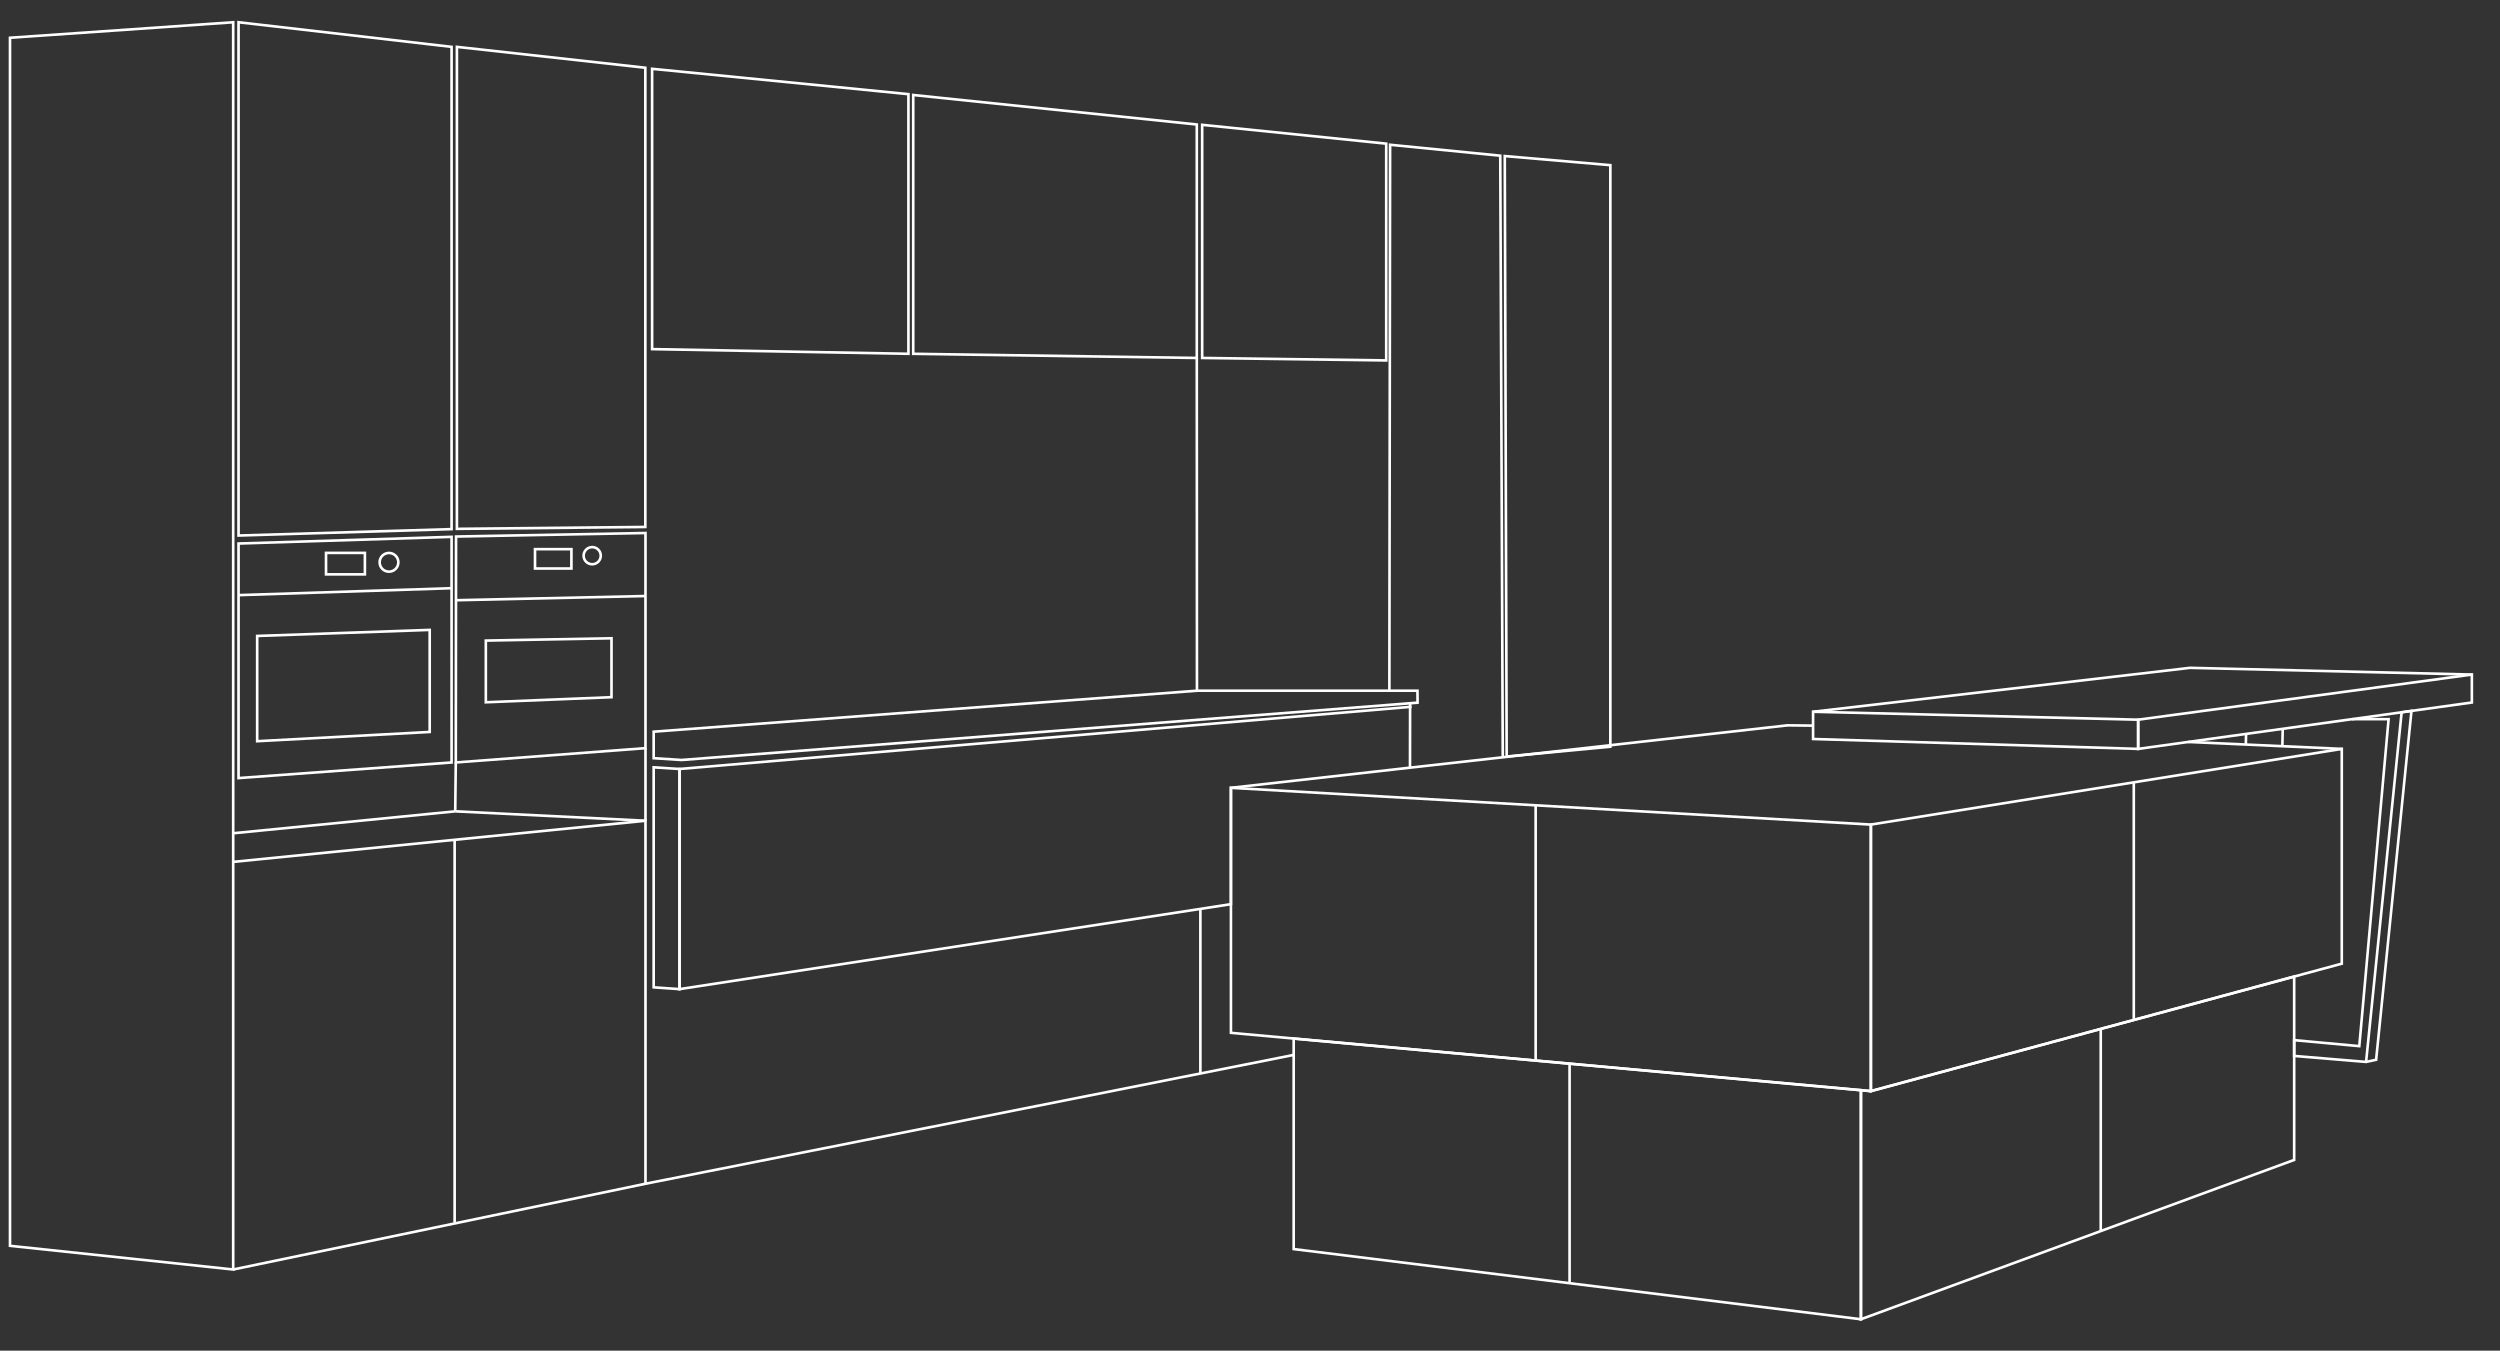 <svg xmlns="http://www.w3.org/2000/svg" id="kitchen-1" viewBox="0 0 475.27 256.77"><rect x="0" y="0" width="475.27" height="256.77" fill="#333333" stroke="none"/><defs><style>      .cls-1 {        fill: none;        stroke: #fff;        stroke-miterlimit: 10;        stroke-width: .5px;      }    </style></defs><polygon class="cls-1" points="1.9 7.18 44.33 4.23 44.33 241.34 1.9 236.84 1.9 7.18"></polygon><polygon class="cls-1" points="45.35 4.23 85.85 8.91 85.85 100.59 45.35 101.81 45.35 4.23"></polygon><polygon class="cls-1" points="86.86 8.91 122.68 12.88 122.68 100.18 86.86 100.54 86.86 8.91"></polygon><polygon class="cls-1" points="123.97 13.08 123.97 66.37 172.7 67.26 172.7 17.9 123.97 13.08"></polygon><polygon class="cls-1" points="173.61 18.06 173.61 67.26 227.52 68.05 227.52 23.67 173.61 18.06"></polygon><polygon class="cls-1" points="228.54 23.73 228.54 68.05 263.53 68.52 263.53 27.31 228.54 23.73"></polygon><polyline class="cls-1" points="264.13 131.31 264.27 27.52 285.21 29.6 285.69 143.95"></polyline><polygon class="cls-1" points="286.07 29.67 306.14 31.4 306.14 141.95 286.43 143.82 286.07 29.67"></polygon><polygon class="cls-1" points="124.27 145.88 129.19 146.19 129.19 188.04 124.27 187.7 124.27 145.88"></polygon><polygon class="cls-1" points="124.27 144.14 129.59 144.48 269.49 133.58 269.47 131.31 227.55 131.31 124.27 139.1 124.27 144.14"></polygon><line class="cls-1" x1="227.55" y1="131.31" x2="227.52" y2="68.05"></line><polygon class="cls-1" points="234.01 149.77 355.67 156.76 355.67 207.43 234.01 196.35 234.01 149.77"></polygon><line class="cls-1" x1="291.94" y1="153.1" x2="291.94" y2="201.63"></line><polygon class="cls-1" points="445.19 142.37 355.67 156.76 355.67 207.43 445.19 183.2 445.19 142.37"></polygon><line class="cls-1" x1="405.65" y1="148.73" x2="405.65" y2="193.76"></line><polygon class="cls-1" points="406.48 136.82 406.48 142.37 469.92 133.55 469.92 128.24 406.48 136.82"></polygon><polygon class="cls-1" points="406.48 136.82 406.48 142.37 344.68 140.49 344.68 135.31 406.48 136.82"></polygon><polyline class="cls-1" points="469.92 128.24 416.33 126.96 344.68 135.31"></polyline><line class="cls-1" x1="415.97" y1="141.05" x2="445.19" y2="142.37"></line><polygon class="cls-1" points="353.78 207.26 353.78 250.8 436.14 220.51 436.14 185.65 355.67 207.43 353.78 207.26"></polygon><line class="cls-1" x1="399.37" y1="195.61" x2="399.37" y2="233.93"></line><polygon class="cls-1" points="245.94 197.44 245.94 237.46 353.78 250.8 353.78 207.26 245.94 197.44"></polygon><line class="cls-1" x1="298.39" y1="202.22" x2="298.39" y2="243.98"></line><line class="cls-1" x1="339.69" y1="137.89" x2="344.83" y2="137.95"></line><polyline class="cls-1" points="268.34 134.36 129.19 146.19 129.19 188.04 234.01 171.89 234.01 149.77 268.23 145.92 339.74 137.9"></polyline><line class="cls-1" x1="268.07" y1="133.69" x2="268.05" y2="145.95"></line><polyline class="cls-1" points="44.33 241.34 122.71 225.04 122.71 156.03 44.33 163.85"></polyline><line class="cls-1" x1="86.43" y1="159.65" x2="86.43" y2="232.41"></line><line class="cls-1" x1="228.2" y1="172.79" x2="228.2" y2="204.07"></line><line class="cls-1" x1="245.94" y1="200.55" x2="122.71" y2="225.04"></line><polygon class="cls-1" points="45.35 103.33 45.35 147.92 85.85 144.95 85.85 102.06 45.35 103.33"></polygon><polygon class="cls-1" points="86.7 102 86.65 144.95 122.71 142.23 122.71 101.33 86.7 102"></polygon><polygon class="cls-1" points="48.89 120.9 48.89 140.91 81.69 139.15 81.69 119.75 48.89 120.9"></polygon><polygon class="cls-1" points="92.36 121.78 92.36 133.51 116.25 132.54 116.25 121.34 92.36 121.78"></polygon><line class="cls-1" x1="86.65" y1="114.11" x2="122.71" y2="113.31"></line><line class="cls-1" x1="45.35" y1="113.14" x2="85.85" y2="111.82"></line><rect class="cls-1" x="61.98" y="105.11" width="7.39" height="4.08"></rect><circle class="cls-1" cx="73.95" cy="106.9" r="1.78"></circle><circle class="cls-1" cx="112.58" cy="105.64" r="1.63"></circle><rect class="cls-1" x="101.71" y="104.4" width="6.92" height="3.68"></rect><line class="cls-1" x1="86.54" y1="154.24" x2="122.71" y2="156.03"></line><line class="cls-1" x1="86.54" y1="154.24" x2="86.65" y2="144.95"></line><line class="cls-1" x1="86.54" y1="154.24" x2="44.33" y2="158.41"></line><polyline class="cls-1" points="447.11 136.72 454.09 136.72 448.52 198.88 436.14 197.74 436.14 200.74 449.81 201.88 451.72 201.47 458.44 135.15 456.57 135.41 449.81 201.88"></polyline><line class="cls-1" x1="433.97" y1="138.55" x2="433.89" y2="141.86"></line><line class="cls-1" x1="427" y1="139.52" x2="426.95" y2="141.55"></line><line class="cls-1" x1="122.71" y1="142.23" x2="122.71" y2="156.03"></line></svg>